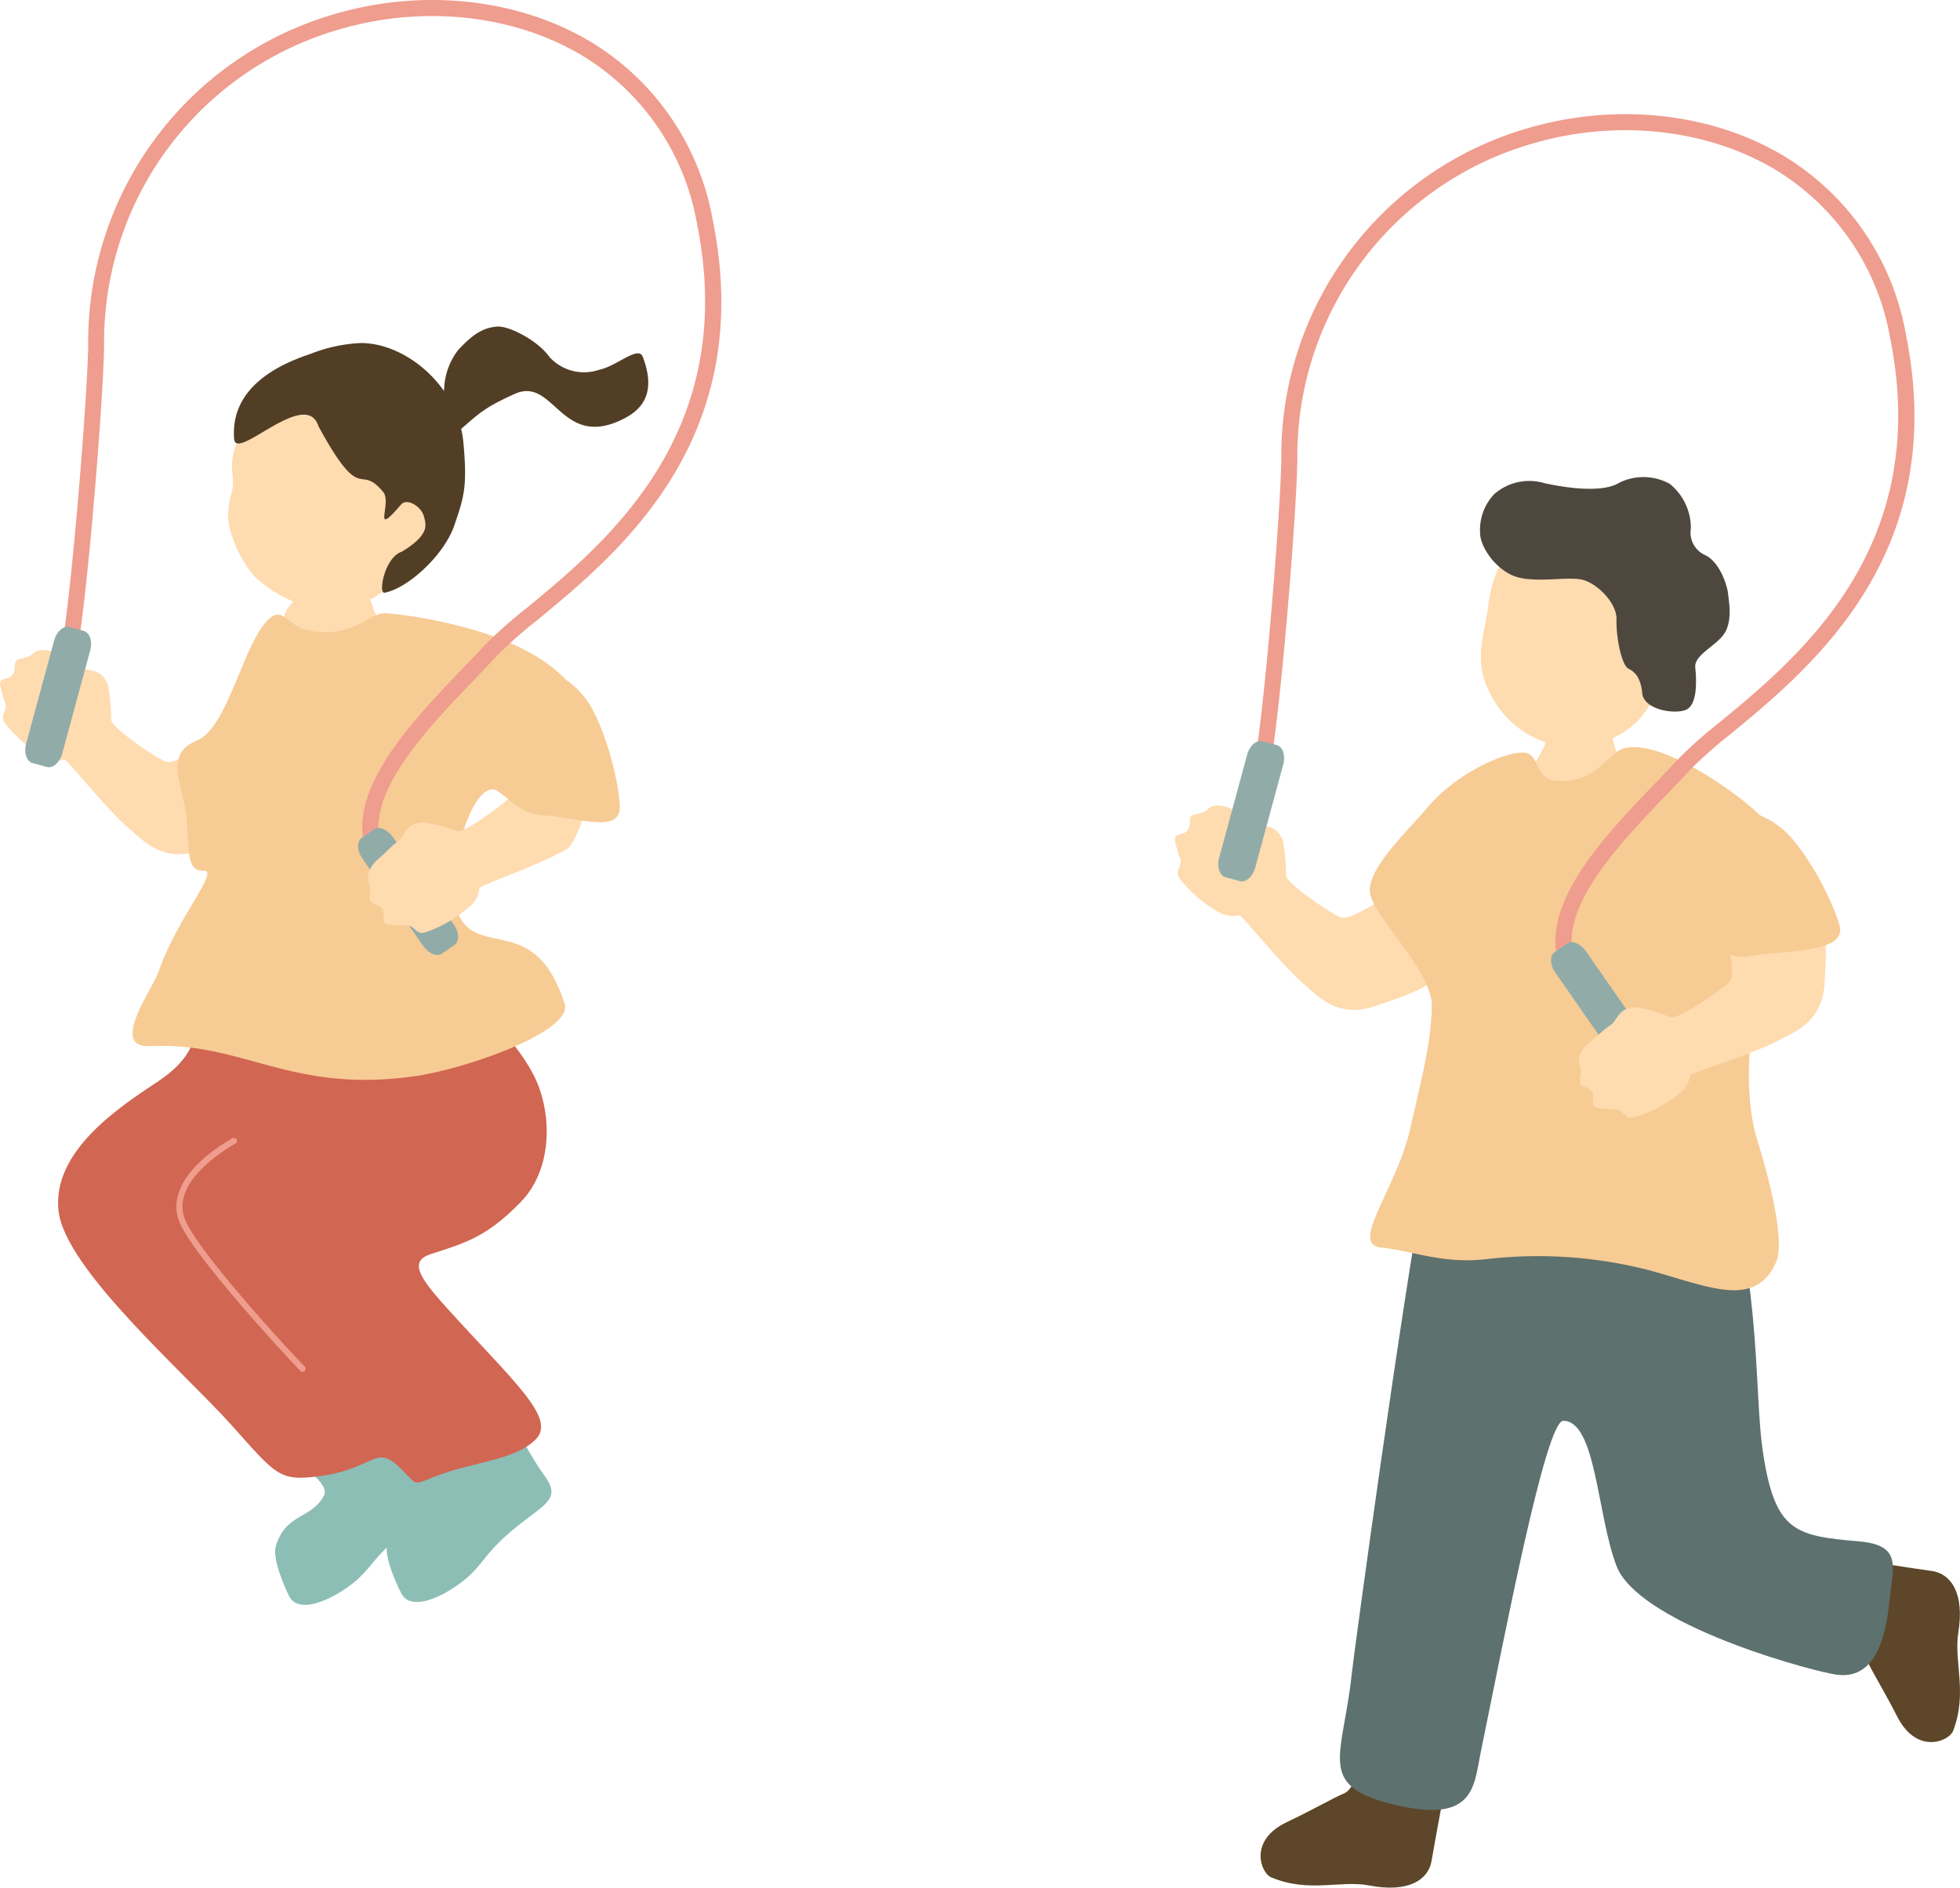 <svg xmlns="http://www.w3.org/2000/svg" width="187.163" height="180.242" viewBox="0 0 187.163 180.242">
  <g id="グループ_2679" data-name="グループ 2679" transform="translate(-1067.419 -5704.259)">
    <g id="グループ_2504" data-name="グループ 2504" transform="translate(1067.419 5704.259)">
      <path id="パス_20146" data-name="パス 20146" d="M979.97,132.72a17.678,17.678,0,0,0-.28-3.3c-.57-1.7-1.89-1.3-2.55-1.77s-1.37-.71-2.12-1.18-1.96-.7-2.51-.12-1.67.34-1.71.92.03,1.27-.85,1.45-.58.66-.35,1.56.48.9.18,1.63-.12.9.35,1.45a12.268,12.268,0,0,0,3.55,2.89,2.618,2.618,0,0,0,1.81.23c.27-.07,4.09,4.83,6.26,6.63,1.19.99,3.07,3.23,6.57,2.09,6.5-2.1,7.71-3.19,6.07-6.6-1.52-3.17-1.83-5.71-4.44-4.14-1.44.87-3.83,2.45-4.7,2.24-.59-.14-5.15-3.15-5.27-3.98Z" transform="translate(-969.359 -63.946)" fill="#ffdbb0"/>
      <path id="パス_20147" data-name="パス 20147" d="M998.13,203.57c1.03,1.21,2.64,2.27,2.16,3.19-1.19,2.25-3.68,1.67-4.6,4.85-.34,1.18.87,3.97,1.3,4.78.71,1.35,2.81.83,4.8-.39,3-1.84,2.66-2.89,5.83-5.46s4.92-2.85,3.14-5.33-4.91-9.71-7.28-10.1-2.35.02-3.4,2.45-3.27,4.45-1.95,6.01Z" transform="translate(-969.359 -63.946)" fill="#8cbeb6"/>
      <path id="パス_20148" data-name="パス 20148" d="M1008.63,203.3c1.05,1.19,2.68,2.23,2.21,3.15-1.15,2.27-3.65,1.74-4.51,4.93-.32,1.18.94,3.96,1.38,4.76.74,1.34,2.82.78,4.79-.47,2.97-1.89,2.61-2.94,5.73-5.56s4.87-2.93,3.04-5.38-5.08-9.63-7.45-9.97-2.35.06-3.35,2.51-3.19,4.51-1.84,6.04Z" transform="translate(-969.359 -63.946)" fill="#8cbeb6"/>
      <path id="パス_20149" data-name="パス 20149" d="M988.44,160.06c-.18,2.94-.77,5-3.97,7.13-3.58,2.38-10.17,6.62-9.52,12.39.62,5.53,12.04,15.45,16.45,20.37s4.6,5.49,8.67,4.92c4.84-.68,5.13-2.89,7.21-1.02s1.2,2.04,3.56,1.1c3.65-1.44,7.64-1.53,9.67-3.56s-2.12-5.52-8.56-12.64c-2.73-3.03-3.49-4.41-1.39-5.08,3.25-1.04,5.28-1.62,8.51-4.93,2.93-3,3.06-7.98,1.53-11.54s-5.6-6.96-6.11-9.17-1.79-.51-7.51-.85-11.16-.1-14.04-.31-4.28-.71-4.52,3.19Z" transform="translate(-969.359 -63.946)" fill="#d16652"/>
      <path id="パス_20150" data-name="パス 20150" d="M1005.82,128.04c.66-.26.68-3.37-.45-5.07-.42-1.08-.74-1.96-.91-2.48a29.5,29.5,0,0,1-.56-4.2c-.42-.02-3.78-.37-4.11-.42-.06.46-.83,2.29-1.25,3.48a10.819,10.819,0,0,1-1.67,2.63c-.95,1.1-.22,4.47,1.39,5.25,3.52,1.7,5.78,1.51,7.57.81Z" transform="translate(-969.359 -63.946)" fill="#ffdbb0"/>
      <path id="パス_20151" data-name="パス 20151" d="M995.05,123.03c1.32-1.19,1.79.67,3.59,1.07,4.4.97,5.94-1.68,7.52-1.6s12.46,1.3,17.17,6.29c4.09,4.34-3.59,11.83-6.56,10.61-2.53-1.04-5.07,8.73-3.63,11.87,1.94,4.22,7.35-.23,10.14,8.53.83,2.62-9.48,6.26-14.52,6.94-11.8,1.59-16.16-3.34-25.04-2.9-3.99.2.21-5.44.78-7.11,1.75-5.14,5.92-9.71,4.29-9.65-1.56.06-1.37-1.64-1.61-4.95-.22-3.01-2.33-6.14.95-7.46,3.04-1.22,4.45-9.41,6.93-11.64Z" transform="translate(-969.359 -63.946)" fill="#f7cb94"/>
      <path id="パス_20152" data-name="パス 20152" d="M1007.9,118.55c-2.37,2.87-5.49,3.97-7.9,3.59a12.207,12.207,0,0,1-6.38-3.2,11.766,11.766,0,0,1-2.43-4.99,7.566,7.566,0,0,1,.26-2.85c.63-2.21-.94-2.42,1.39-6.71.71-1.3,4.71-7.16,11.26-6.47,5.75.6,8.75,14.64,3.79,20.63Z" transform="translate(-969.359 -63.946)" fill="#ffdbb0"/>
      <path id="パス_20153" data-name="パス 20153" d="M999.76,104.62c-1.22-3.69-7.86,3.43-8.04,1.25-.39-4.71,3.86-7,7.23-8.11a14.866,14.866,0,0,1,4.88-1.06c4.35.01,9.29,4.18,9.78,9.51.39,4.24.05,5.18-.84,7.83-1,2.98-4.56,6.14-6.7,6.5-.59.1-.02-3.36,1.67-3.92,2.58-1.58,2.35-2.48,2.09-3.4s-1.61-1.76-2.18-1.09c-2.86,3.32-.82-.16-1.7-1.21-2.37-2.87-1.97,1.47-6.19-6.29Z" transform="translate(-969.359 -63.946)" fill="#523e25"/>
      <path id="パス_20154" data-name="パス 20154" d="M1012.25,105.79c-.11-1.25-.66-3.58-.47-4.83a6.4,6.4,0,0,1,1.35-3.62c1.47-1.57,2.43-2.11,3.7-2.21,1.13-.09,3.87,1.32,4.98,2.88a4.447,4.447,0,0,0,4.74,1.25c1.74-.35,3.77-2.38,4.2-1.22,1.27,3.39,0,4.96-1.85,5.9-5.98,3.02-6.6-4.07-10.37-2.39s-3.71,2.33-6.27,4.25Z" transform="translate(-969.359 -63.946)" fill="#523e25"/>
      <path id="パス_20155" data-name="パス 20155" d="M998.25,194.94a.272.272,0,0,1-.21-.09c-2.19-2.29-10.57-11.44-11.61-14.38-.91-2.57.96-5.43,5.12-7.84a.293.293,0,0,1,.29.51c-1.84,1.07-6,3.91-4.86,7.13.91,2.59,8.13,10.67,11.48,14.17a.3.3,0,0,1-.01.42A.318.318,0,0,1,998.25,194.94Z" transform="translate(-969.359 -63.946)" fill="#ef9d8e"/>
      <path id="パス_20156" data-name="パス 20156" d="M1005.26,146.29a.77.77,0,0,1-.7-.46c-2.63-5.94,3.83-12.68,9.02-18.09.75-.78,1.47-1.54,2.14-2.26a44.178,44.178,0,0,1,3.97-3.51c7.58-6.25,20.27-16.7,16.22-36.7a23.472,23.472,0,0,0-10.94-16.01c-6.59-3.95-15.34-4.87-23.4-2.45A31.035,31.035,0,0,0,979.3,96.7c0,4.5-1.55,23.91-2.57,29.44a.763.763,0,1,1-1.5-.28c.98-5.32,2.55-24.82,2.55-29.16a32.559,32.559,0,0,1,23.36-31.36c8.46-2.54,17.67-1.57,24.63,2.6a24.925,24.925,0,0,1,11.65,17.02c4.23,20.9-8.9,31.73-16.75,38.19a42.783,42.783,0,0,0-3.82,3.37c-.67.72-1.4,1.49-2.16,2.28-4.87,5.08-10.94,11.4-8.73,16.41a.762.762,0,0,1-.39,1.01.87.87,0,0,1-.31.07Z" transform="translate(-969.359 -63.946)" fill="#ef9d8e"/>
      <path id="パス_20157" data-name="パス 20157" d="M975.3,135.9c-.23.86-.89,1.43-1.47,1.28l-1.36-.37c-.57-.16-.85-.98-.62-1.84l2.68-9.87c.23-.86.89-1.43,1.47-1.28l1.36.37c.57.16.85.98.62,1.84Z" transform="translate(-969.359 -63.946)" fill="#91aca8"/>
      <path id="パス_20158" data-name="パス 20158" d="M1012.71,152.25c.51.73.52,1.6.04,1.94l-1.16.8c-.49.34-1.3.02-1.81-.71l-5.84-8.39c-.51-.73-.52-1.6-.04-1.94l1.16-.8c.49-.34,1.3-.02,1.81.71Z" transform="translate(-969.359 -63.946)" fill="#91aca8"/>
      <path id="パス_20159" data-name="パス 20159" d="M1013.06,143.3a19.592,19.592,0,0,0-3.21-.83c-1.79-.02-1.85,1.36-2.51,1.83s-1.12,1.06-1.81,1.62-1.3,1.63-.94,2.33-.23,1.69.31,1.92,1.21.39,1.09,1.28.44.76,1.36.84,1.01-.16,1.59.37.81.41,1.48.15a12.563,12.563,0,0,0,3.9-2.4,2.553,2.553,0,0,0,.81-1.64c.02-.28,5.9-2.28,8.32-3.73,1.33-.8,3.85-8.94.84-9.27-6.79-.75-5.27,3.11-5.75,3.86-.32.51-4.67,3.83-5.49,3.67Z" transform="translate(-969.359 -63.946)" fill="#ffdbb0"/>
      <path id="パス_20160" data-name="パス 20160" d="M1015.49,128.61c-2.25,1.11-3.14,12.8.05,10.64,1.22-.83,2.85,2.37,5.52,2.53,3.74.22,7.68,1.91,7.48-1.02-.21-3.05-1.72-8.2-3.36-10.24-2.89-3.6-6.85-3.31-9.7-1.91Z" transform="translate(-969.359 -63.946)" fill="#f7cb94"/>
    </g>
    <g id="グループ_2505" data-name="グループ 2505" transform="translate(1179.61 5715.16)">
      <path id="パス_20161" data-name="パス 20161" d="M1114.95,154.94a17.673,17.673,0,0,0-.28-3.3c-.57-1.7-1.89-1.3-2.55-1.77s-1.37-.71-2.12-1.18-1.96-.7-2.51-.12-1.67.34-1.71.92.03,1.27-.85,1.45-.58.66-.35,1.56.48.9.18,1.63-.12.9.35,1.45a12.268,12.268,0,0,0,3.55,2.89,2.618,2.618,0,0,0,1.81.23c.27-.07,4.09,4.83,6.26,6.63,1.19.99,3.07,3.23,6.57,2.09,6.5-2.1,7.71-3.19,6.07-6.6-1.52-3.17-1.83-5.71-4.44-4.14-1.44.87-3.83,2.45-4.7,2.24-.59-.14-5.15-3.15-5.27-3.98Z" transform="translate(-1104.338 -82.207)" fill="#ffdbb0"/>
      <path id="パス_20162" data-name="パス 20162" d="M1173.33,235.24c-1.23-2.41-2.52-4.51-2.87-5.32-.75-1.75-5.62-1.51-5.59-2.69.06-2.25.17-8.04,2.54-7.44,1.75.44,7.77,1.32,9.21,1.52,1.83.26,3.14,2.12,2.53,5.88-.45,2.76.91,5.76-.5,9.39-.38.99-3.45,2.3-5.32-1.34Z" transform="translate(-1104.338 -82.207)" fill="#5d4629"/>
      <path id="パス_20163" data-name="パス 20163" d="M1115.03,245.29c2.45-1.16,4.58-2.39,5.4-2.71,1.77-.7,1.67-5.57,2.85-5.51,2.25.12,8.03.41,7.36,2.76-.49,1.73-1.54,7.73-1.79,9.16-.31,1.82-2.21,3.07-5.95,2.35-2.74-.53-5.79.74-9.37-.78C1112.55,250.15,1111.33,247.04,1115.03,245.29Z" transform="translate(-1104.338 -82.207)" fill="#5d4629"/>
      <path id="パス_20164" data-name="パス 20164" d="M1121.23,231.12c.23-2.17,4.78-35.49,7.04-47.54.84-4.31,6.21-4.93,17.22-4.43,1.95-.05,9.59-2.12,11.44,4.02,3.36,11.12,2.76,21.3,3.53,26.57,1.14,7.82,3.04,8.21,9.17,8.74,4.21.36,3.28,2.43,2.96,5.6-.45,4.48-1.77,7.78-5.39,7.08-3.83-.74-18.7-5.07-20.7-10.35-1.86-4.9-1.94-13.82-5.07-13.84-1.68,0-5.57,20.35-7.89,31.67-.67,3.26-.54,6.97-8.64,4.89C1117.86,241.73,1120.4,238.96,1121.23,231.12Z" transform="translate(-1104.338 -82.207)" fill="#5d716e"/>
      <path id="パス_20165" data-name="パス 20165" d="M1152.06,150.98c-.59-.48-3.23-3.95-4.56-5.7-.52-1.13-.92-2.06-1.14-2.61a33.284,33.284,0,0,1-.88-4.48c-.46,0-4.09-.16-4.45-.19-.04.5-.75,2.52-1.12,3.82a11.745,11.745,0,0,1-1.63,2.94c-.95,1.24-2.99,3.09-4,4.32-2.68,3.25,19.27,3.12,17.78,1.9Z" transform="translate(-1104.338 -82.207)" fill="#ffdbb0"/>
      <path id="パス_20166" data-name="パス 20166" d="M1137.37,143.17c1.99-.13,1.09,2.44,3.32,2.68,3.87.41,5.01-2.79,6.68-3.13,3.11-.64,8.81,3.02,11.81,5.51,3.21,2.66,2.81,3.9,2.52,6.94-.6,6.26-4.1,17.35-1.74,25.02,1.47,4.78,2.59,9.88,1.77,11.68-1.97,4.31-6.14,2.4-11.86.79a42.449,42.449,0,0,0-15.64-1.14c-4.28.53-7.16-.79-10.2-1.09s1.44-5.56,2.76-11.27,2.02-8.5,2.08-11.79-5.43-8.37-5.88-10.7c-.44-2.29,3.44-5.86,5.52-8.32,2.49-2.95,6.72-5.04,8.86-5.18Z" transform="translate(-1104.338 -82.207)" fill="#f7cb94"/>
      <path id="パス_20167" data-name="パス 20167" d="M1141.98,164.54a.77.77,0,0,1-.7-.46c-2.63-5.95,3.83-12.68,9.03-18.09.75-.78,1.47-1.53,2.13-2.25a44.161,44.161,0,0,1,3.97-3.51c7.58-6.25,20.27-16.7,16.22-36.7a23.491,23.491,0,0,0-10.93-16.01c-6.6-3.95-15.35-4.87-23.4-2.45a31.035,31.035,0,0,0-22.27,29.89c0,4.51-1.55,23.92-2.58,29.44a.763.763,0,1,1-1.5-.28c.98-5.32,2.55-24.82,2.55-29.16a32.559,32.559,0,0,1,23.36-31.36c8.47-2.54,17.67-1.57,24.63,2.6a24.925,24.925,0,0,1,11.65,17.02c4.23,20.9-8.9,31.72-16.75,38.19a42.956,42.956,0,0,0-3.82,3.37c-.67.72-1.4,1.48-2.15,2.27-4.88,5.08-10.95,11.41-8.73,16.41a.762.762,0,0,1-.39,1.01.87.87,0,0,1-.31.07Z" transform="translate(-1104.338 -82.207)" fill="#ef9d8e"/>
      <path id="パス_20168" data-name="パス 20168" d="M1112.01,154.16c-.23.86-.89,1.43-1.47,1.28l-1.36-.37c-.57-.16-.85-.98-.62-1.84l2.68-9.87c.23-.86.89-1.43,1.47-1.28l1.36.37c.57.16.85.98.62,1.84Z" transform="translate(-1104.338 -82.207)" fill="#91aca8"/>
      <path id="パス_20169" data-name="パス 20169" d="M1149.42,170.51c.51.73.52,1.6.04,1.94l-1.16.8c-.49.34-1.3.02-1.81-.71l-5.84-8.39c-.51-.73-.52-1.6-.04-1.94l1.16-.8c.49-.34,1.3-.02,1.81.71Z" transform="translate(-1104.338 -82.207)" fill="#91aca8"/>
      <path id="パス_20170" data-name="パス 20170" d="M1151.67,168.45a18.161,18.161,0,0,0-3.17-.96c-1.79-.1-1.9,1.28-2.59,1.72s-1.17,1.01-1.88,1.54-1.37,1.57-1.03,2.29-.3,1.68.23,1.93,1.19.44,1.04,1.32.4.78,1.32.9,1.01-.11,1.58.44.79.45,1.48.21a12.532,12.532,0,0,0,4-2.23,2.62,2.62,0,0,0,.88-1.6c.04-.28,6-2.03,8.47-3.37,1.36-.74,4.13-1.66,4.37-5.34.44-6.82-.12-8.34-3.9-8.08-3.5.24-5.98-.4-5.49,2.6.27,1.66.86,4.46.35,5.19-.35.49-4.83,3.63-5.65,3.44Z" transform="translate(-1104.338 -82.207)" fill="#ffdbb0"/>
      <path id="パス_20171" data-name="パス 20171" d="M1134.28,137.17a9.222,9.222,0,0,0,6.86,5.38,8.667,8.667,0,0,0,7.52-2.54,25.344,25.344,0,0,0,2.27-3.25c3.37-6.6.44-14.73-6.32-16.46-4.8-1.24-9.71,2.83-10.35,8.89-.23,2.22-1.46,4.96.01,7.98Z" transform="translate(-1104.338 -82.207)" fill="#ffdbb0"/>
      <path id="パス_20172" data-name="パス 20172" d="M1134.84,118.48a5.088,5.088,0,0,1,4.79-1.04c2.49.55,5.68.89,7.16-.05a5.216,5.216,0,0,1,4.81.12,5.437,5.437,0,0,1,2.01,4.24,2.366,2.366,0,0,0,1.43,2.59c1.36.7,2.05,2.91,2.12,3.64s.5,2.76-.49,4.01c-.86,1.09-2.75,1.91-2.64,3.04s.28,3.74-1.04,4.11-3.88-.19-4.02-1.62-.63-2.02-1.31-2.36-1.2-3.07-1.15-4.69-1.93-3.55-3.36-3.83-4.18.31-6.09-.22-3.6-2.8-3.58-4.28a4.957,4.957,0,0,1,1.37-3.67Z" transform="translate(-1104.338 -82.207)" fill="#4e473e"/>
      <path id="パス_20173" data-name="パス 20173" d="M1152.34,150.66c-1.94,1.58-.18,13.18,2.44,10.36,1-1.08,1.53,2.06,4.16,1.62,3.69-.62,9.7-.25,8.85-3.06-.89-2.92-3.51-7.6-5.57-9.23-3.63-2.86-7.42-1.69-9.88.32Z" transform="translate(-1104.338 -82.207)" fill="#f7cb94"/>
    </g>
  </g>
</svg>
